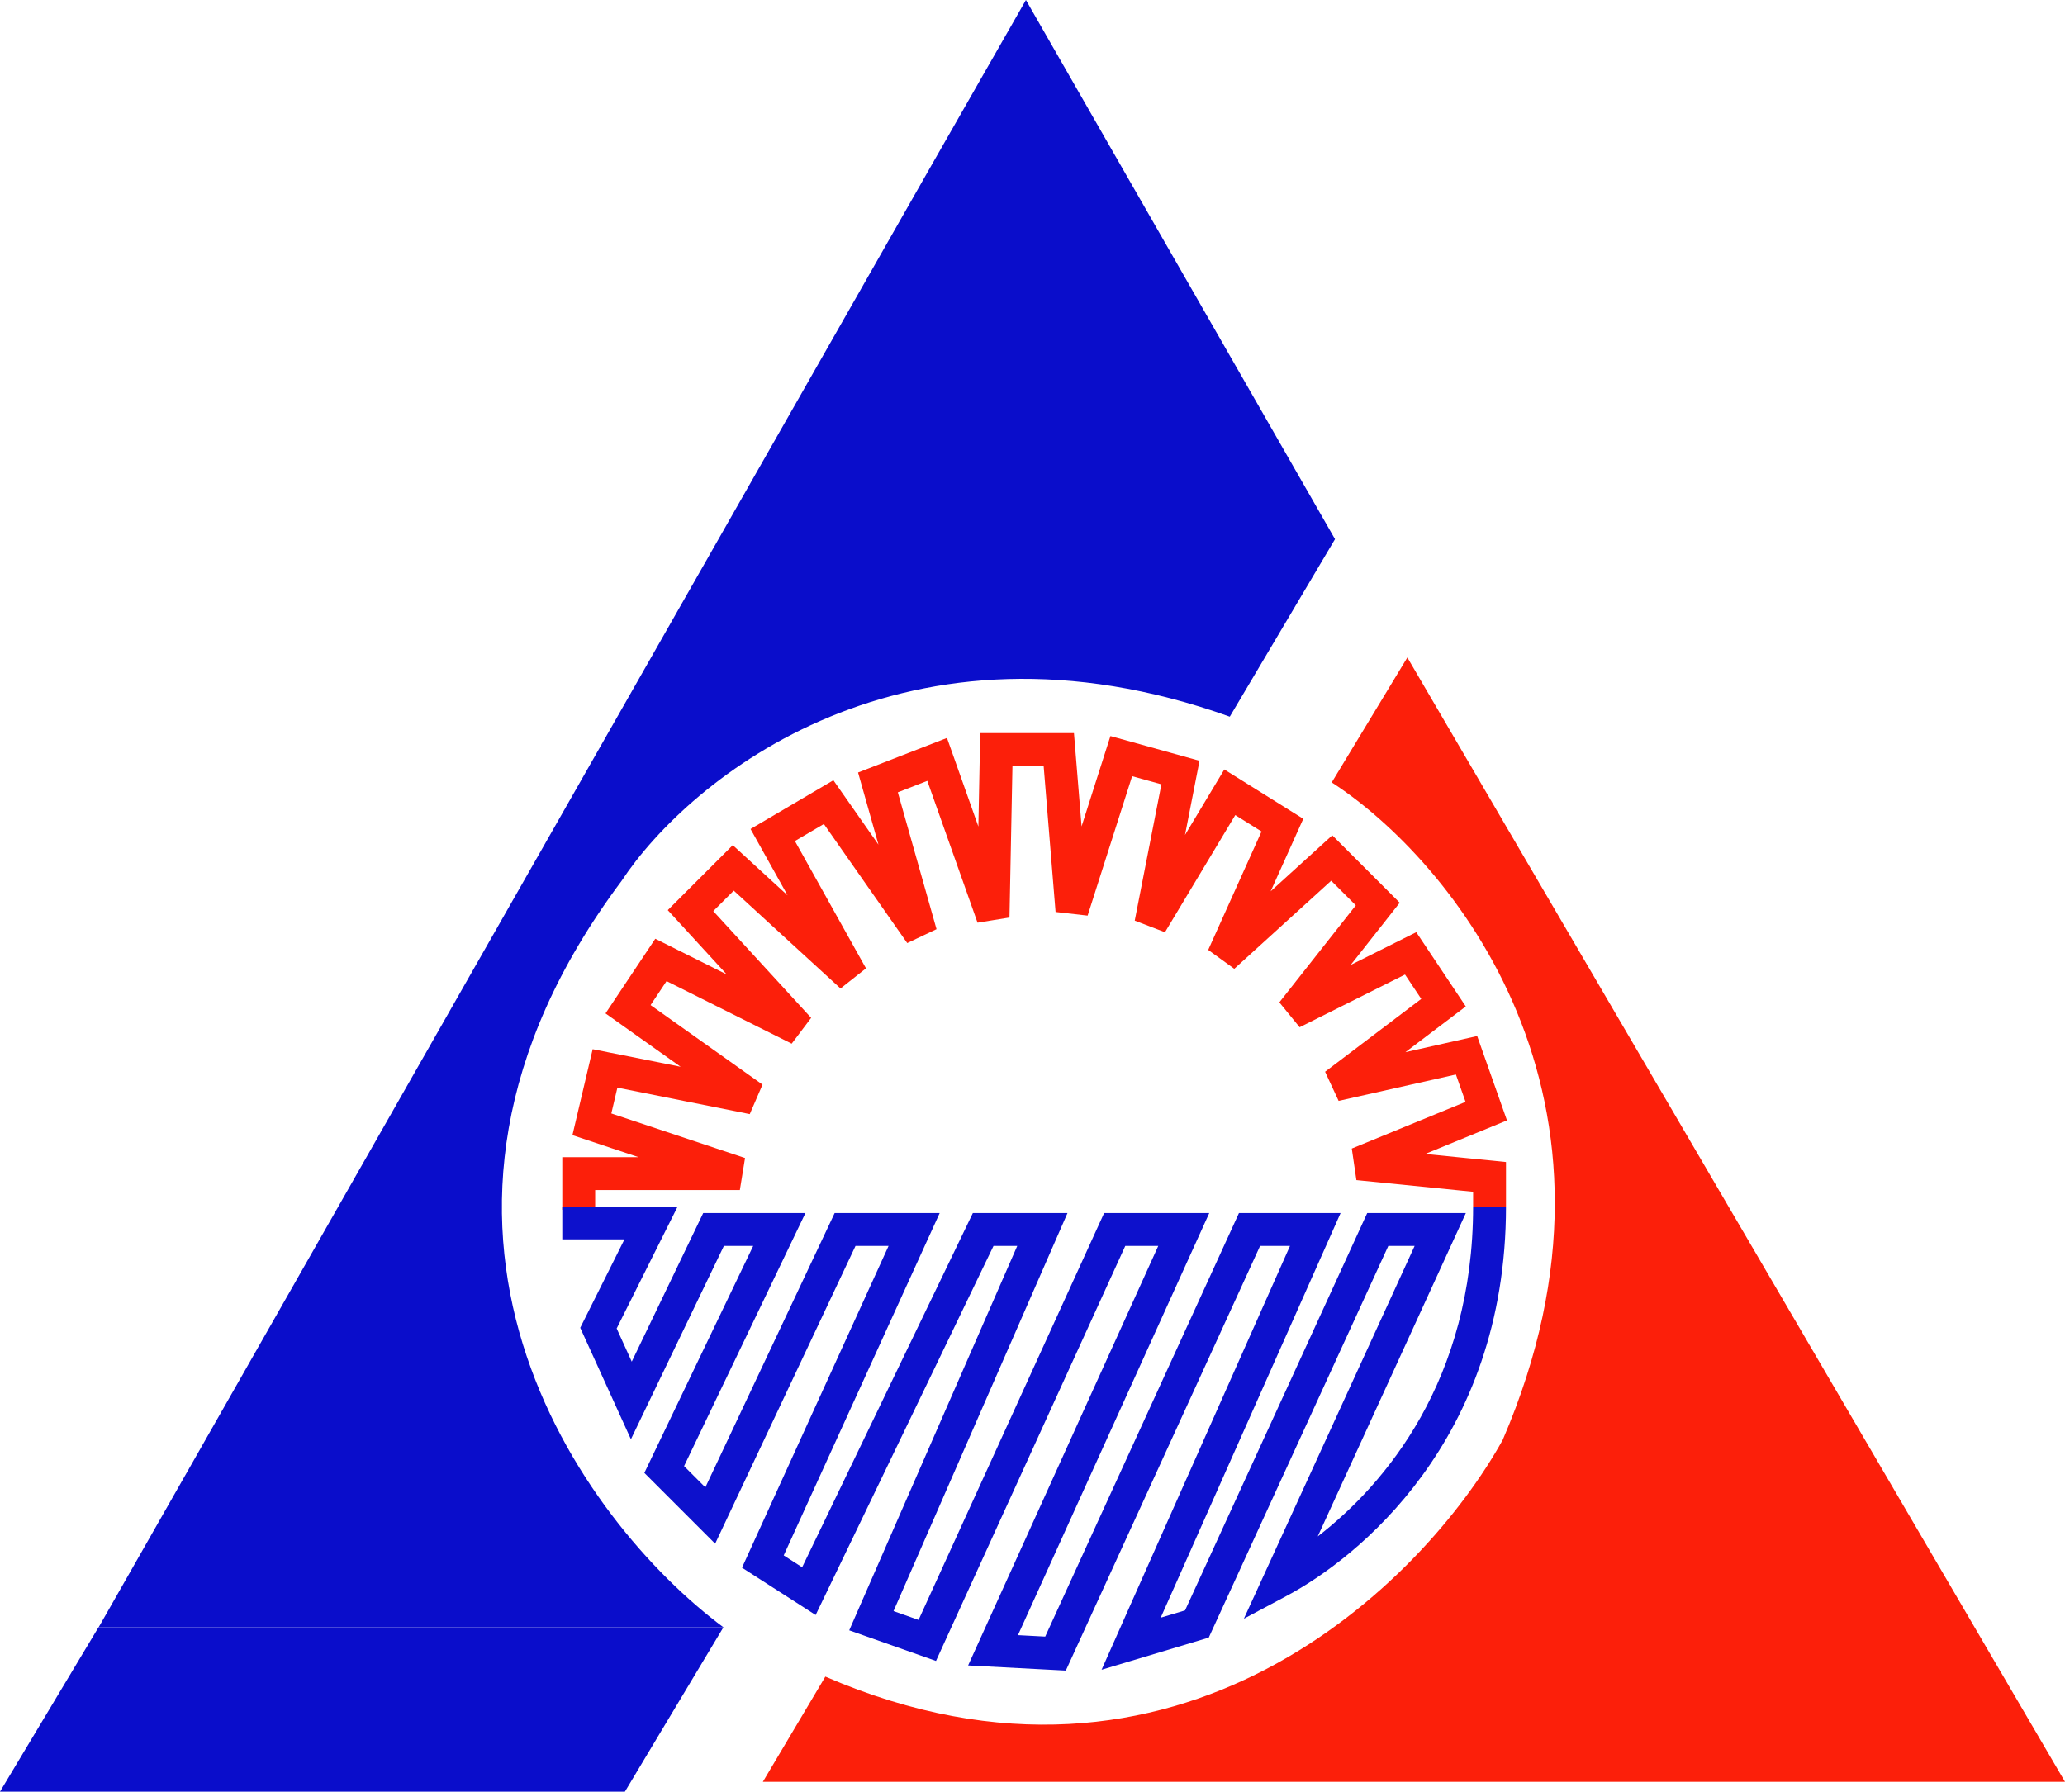 <svg width="500" height="434" viewBox="0 0 500 434" fill="none" xmlns="http://www.w3.org/2000/svg">
<path d="M151.311 433.916H0L23.848 394.107H175.159L151.311 433.916Z" fill="#0A0DCB"/>
<path d="M23.885 394.108L226.115 39.013L248.408 0L323.248 130.573L297.771 173.567C219.427 145.541 166.932 188.429 150.478 213.376C88.057 296.815 140.923 368.631 175.159 394.108H23.885Z" fill="#0A0DCB"/>
<path d="M184.713 431.529L199.841 406.052C285.191 442.994 344.745 383.228 363.854 348.727C399.522 265.924 351.115 208.069 322.452 189.491L340.764 159.236L500 431.529H184.713Z" fill="#FC1F0A"/>
<path fill-rule="evenodd" clip-rule="evenodd" d="M237.338 177.547H260.039L261.884 200.148L268.87 178.259L290.442 184.251L286.928 202.212L296.443 186.354L315.565 198.305L307.663 215.866L322.583 202.303L338.914 218.634L327.046 233.697L342.923 225.759L354.913 243.744L340.288 254.824L357.672 250.912L364.887 271.353L345.095 279.473L364.65 281.428V292.197H356.688V288.634L328.426 285.807L327.311 278.163L354.858 266.862L352.519 260.233L324.122 266.622L320.844 259.565L344.131 241.923L340.198 236.023L314.678 248.783L309.771 242.758L328.283 219.262L322.321 213.301L298.856 234.633L292.548 230.053L305.454 201.374L299.099 197.402L282.076 225.773L274.756 222.961L281.214 189.951L274.124 187.982L263.347 221.751L255.586 220.864L252.7 185.509H245.146L244.426 222.211L236.693 223.462L224.529 189.114L217.394 191.888L226.761 225.031L219.669 228.397L199.485 199.563L192.475 203.686L209.686 234.524L203.52 239.399L177.667 215.7L172.708 220.66L196.406 246.513L191.691 252.764L161.395 237.615L157.526 243.419L184.631 262.678L181.544 269.826L149.49 263.415L148.02 269.665L180.399 280.458L179.14 288.216H144.108V292.993H136.146V280.254H154.609L138.604 274.919L143.503 254.099L164.807 258.359L146.614 245.433L158.669 227.351L175.969 236.001L161.687 220.421L177.428 204.68L190.703 216.849L181.729 200.77L201.789 188.97L212.702 204.561L207.765 187.091L229.293 178.719L236.895 200.182L237.338 177.547Z" fill="#FC1F0A"/>
<path fill-rule="evenodd" clip-rule="evenodd" d="M151.202 300.159H136.146V292.197H164.085L149.314 321.738L152.967 329.774L170.268 293.79H195.018L165.637 355.07L170.787 360.22L202.093 293.79H227.525L189.764 376.699L194.227 379.568L235.556 293.79H258.472L216.349 390.187L222.412 392.326L267.344 293.79H292.799L246.479 396.012L253.079 396.36L299.991 293.79H324.597L281.043 391.785L286.94 390.016L331.044 293.79H354.928L319.063 372.105C335.405 359.479 356.688 334.282 356.688 292.197H364.65C364.65 349.113 328.287 377.568 311.587 386.474L301.186 392.021L342.525 301.751H336.153L292.678 396.607L266.727 404.393L312.346 301.751H305.105L258.067 404.595L234.413 403.35L280.45 301.751H272.464L226.633 402.259L205.625 394.845L246.305 301.751H240.558L197.493 391.132L179.662 379.67L215.15 301.751H207.143L173.162 373.856L156.019 356.713L182.371 301.751H175.274L152.765 348.57L140.494 321.574L151.202 300.159Z" fill="#0D11CC"/>
</svg>
